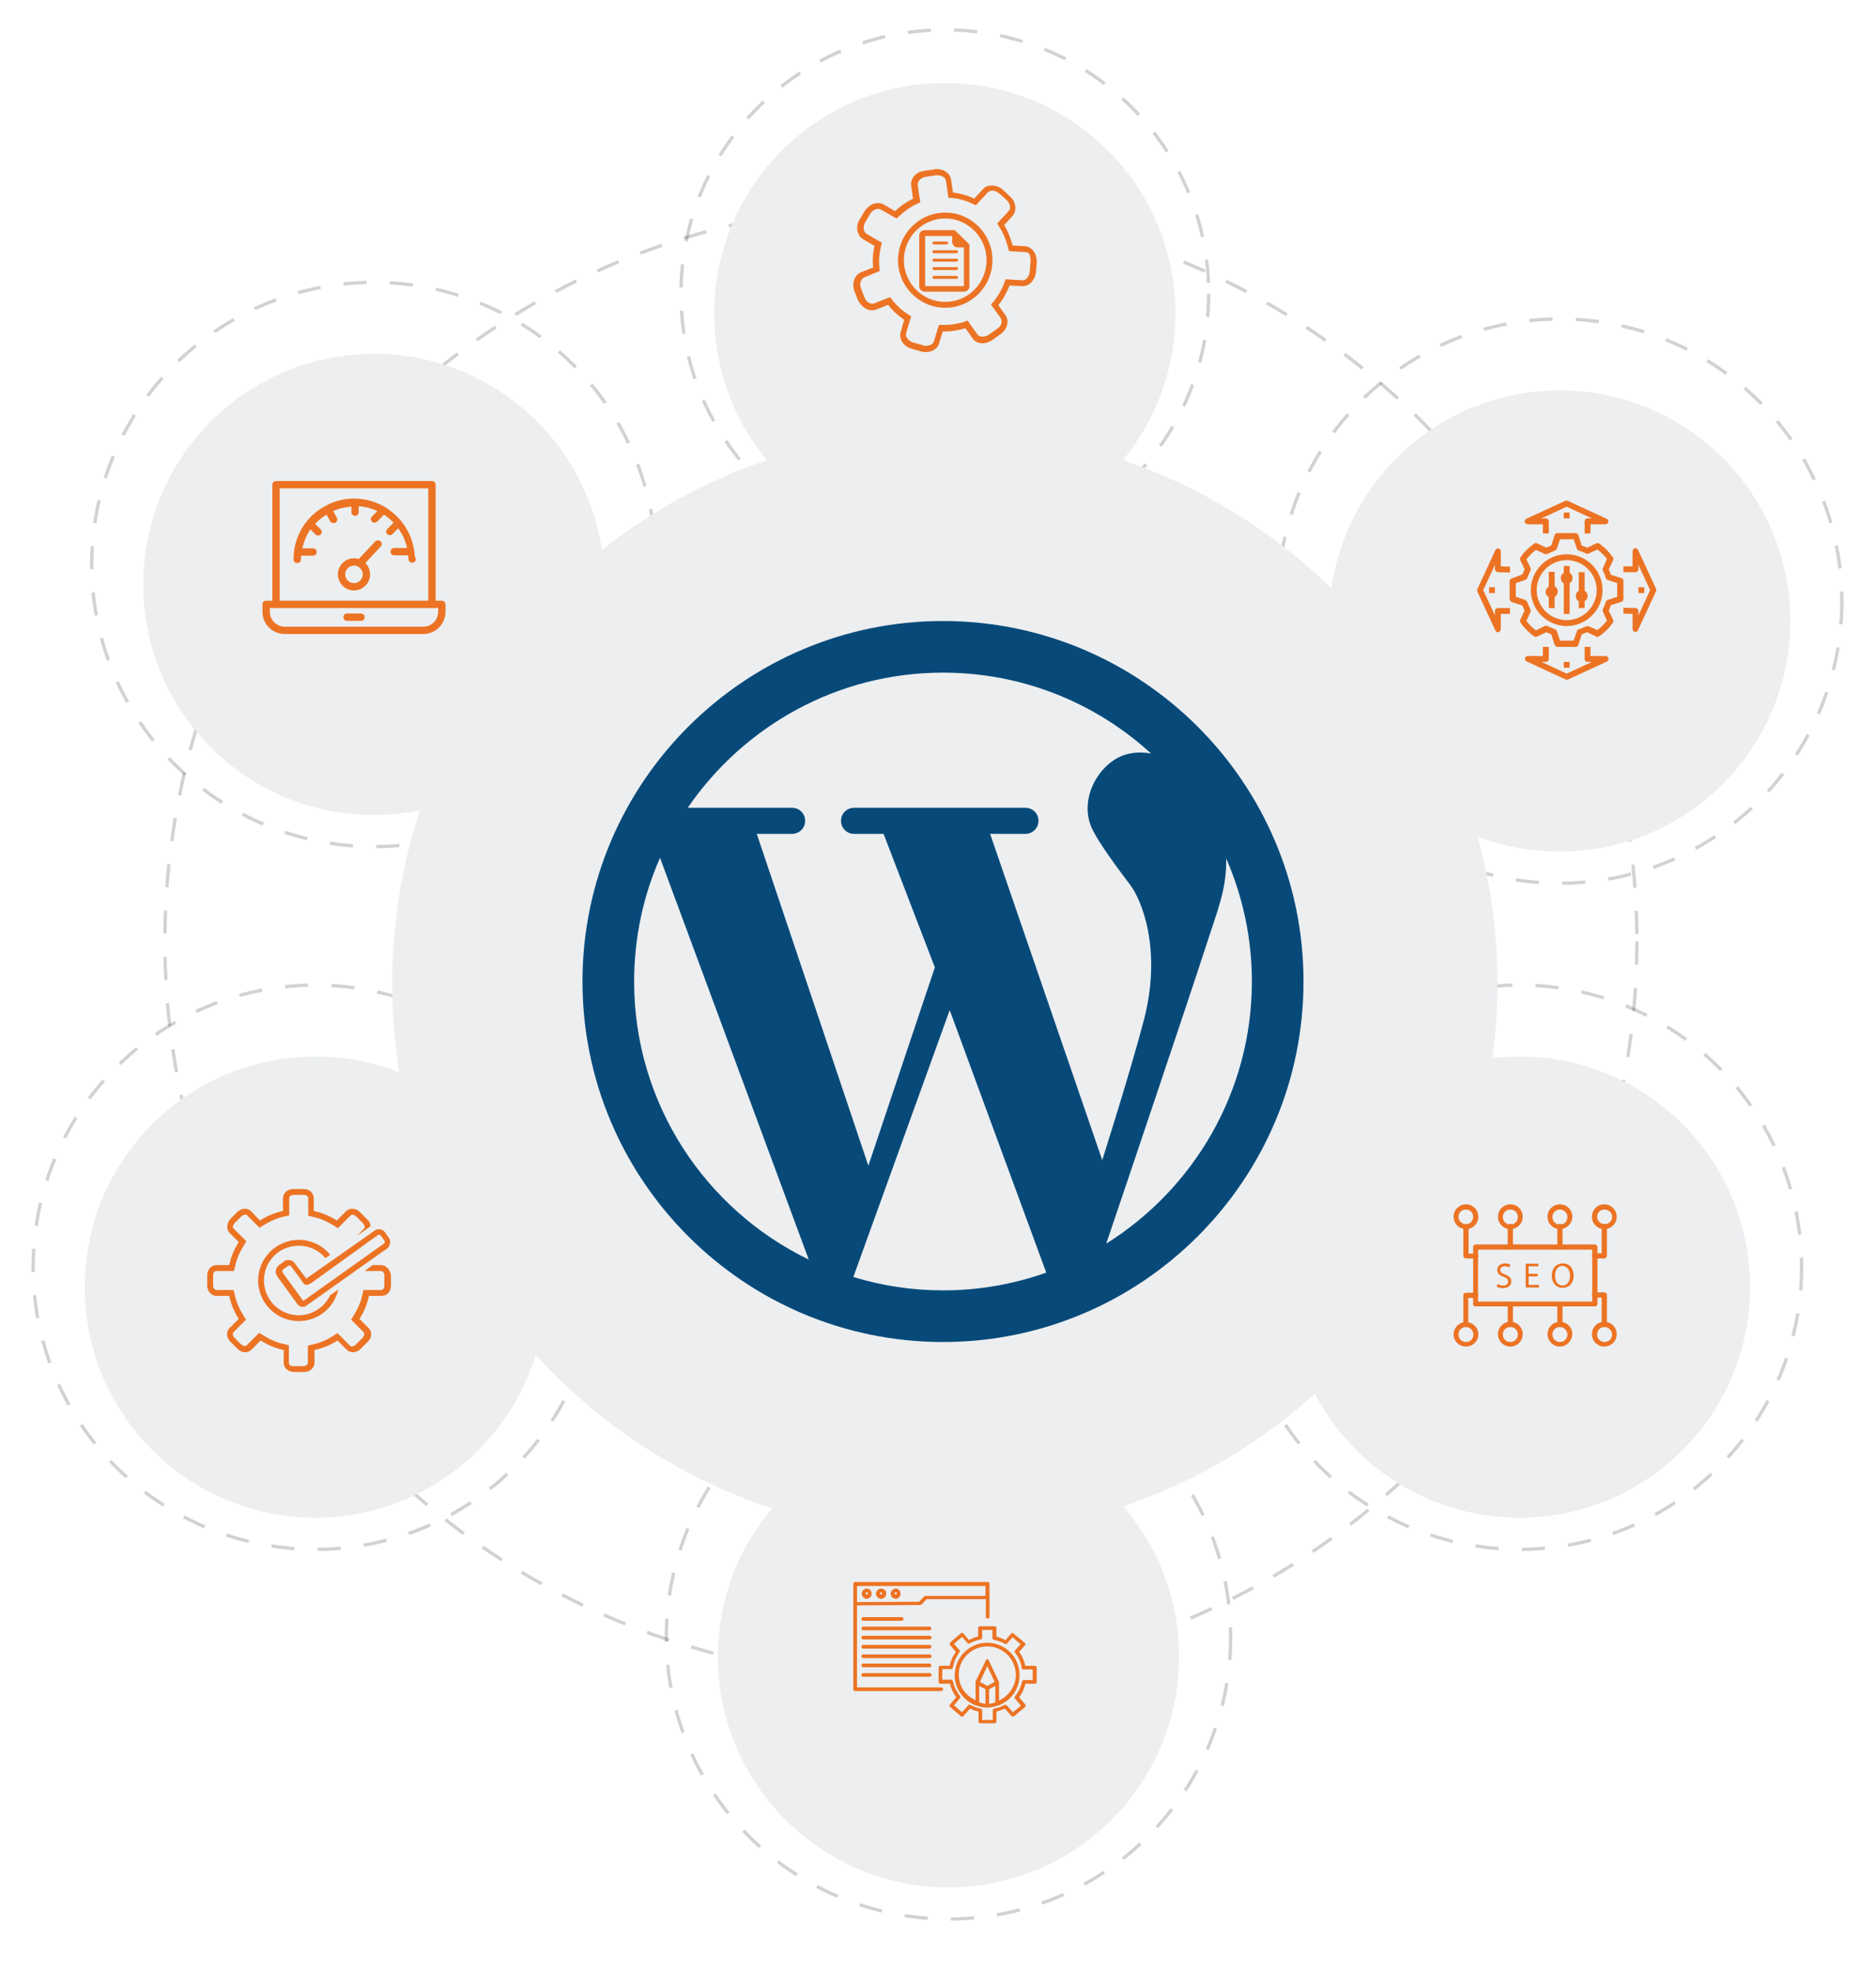 <svg width="566" height="595" viewBox="0 0 566 595" fill="none" xmlns="http://www.w3.org/2000/svg">
<circle opacity="0.2" cx="271.811" cy="284.062" r="222.058" stroke="#202122" strokeWidth="2" stroke-dasharray="7 7"/>
<circle opacity="0.2" cx="470.575" cy="181.367" r="85.131" stroke="#202122" strokeWidth="2" stroke-dasharray="7 7"/>
<g filter="url(#filter0_d_997_168)">
<circle cx="470.575" cy="181.367" r="69.568" fill="#ECEEF0"/>
</g>
<path d="M472.68 188.876C478.642 188.876 483.501 184.017 483.501 178.054C483.501 172.091 478.642 167.232 472.68 167.232C466.717 167.232 461.858 172.091 461.858 178.054C461.858 184.017 466.717 188.876 472.68 188.876ZM472.68 168.999C477.649 168.999 481.734 173.085 481.734 178.054C481.734 183.023 477.649 187.109 472.68 187.109C467.71 187.109 463.625 183.023 463.625 178.054C463.625 173.085 467.71 168.999 472.68 168.999Z" fill="#EC7323"/>
<path d="M455.564 180.815C455.564 181.256 455.785 181.587 456.226 181.698L459.318 182.692L459.981 184.238L458.656 186.998C458.545 187.33 458.545 187.661 458.766 187.882C459.87 189.428 461.195 190.863 462.852 191.967C463.073 192.188 463.514 192.188 463.735 192.078L466.496 190.753L468.042 191.415L469.035 194.507C469.146 194.838 469.477 195.17 469.919 195.17H475.33C475.771 195.17 476.103 194.949 476.213 194.507L477.207 191.415C477.759 191.194 478.311 190.974 478.863 190.753L481.624 192.078C481.955 192.188 482.286 192.188 482.507 191.967C484.053 190.863 485.489 189.538 486.593 187.882C486.814 187.661 486.814 187.219 486.703 186.998L485.378 184.238C485.599 183.686 485.82 183.133 486.041 182.581L489.133 181.587C489.464 181.477 489.795 181.146 489.795 180.704V175.293C489.795 174.852 489.574 174.52 489.133 174.41L486.041 173.416C485.82 172.864 485.599 172.312 485.378 171.76L486.703 168.999C486.814 168.668 486.814 168.337 486.593 168.116C485.489 166.57 484.164 165.134 482.507 164.03C482.286 163.809 481.845 163.809 481.624 163.92L478.863 165.245C478.311 165.024 477.759 164.803 477.207 164.582L476.213 161.49C476.103 161.159 475.771 160.828 475.33 160.828H469.919C469.477 160.828 469.146 161.048 469.035 161.49L468.042 164.582L466.496 165.245L463.735 163.92C463.404 163.809 463.073 163.809 462.852 164.03C461.306 165.134 459.87 166.459 458.766 168.116C458.545 168.337 458.545 168.778 458.656 168.999L459.981 171.76L459.318 173.306L456.116 174.52C455.785 174.631 455.453 174.962 455.453 175.404V180.815H455.564ZM457.33 175.956L460.202 174.962C460.422 174.852 460.643 174.741 460.754 174.41L461.747 172.091C461.858 171.87 461.858 171.539 461.747 171.318L460.533 168.778C461.416 167.674 462.3 166.68 463.404 165.907L466.054 167.122C466.275 167.232 466.606 167.232 466.827 167.122L469.146 166.128C469.367 166.018 469.588 165.797 469.698 165.576L470.692 162.705H474.778L475.771 165.576C475.882 165.907 476.103 166.018 476.324 166.128C477.096 166.349 477.869 166.68 478.532 167.011C478.753 167.122 479.084 167.122 479.305 167.011L481.955 165.797C483.059 166.68 484.053 167.564 484.826 168.668L483.612 171.428C483.501 171.649 483.501 171.981 483.612 172.201C483.943 172.864 484.274 173.637 484.495 174.41C484.605 174.741 484.826 174.962 485.047 174.962L487.918 175.956V180.042L485.047 181.035C484.716 181.146 484.605 181.367 484.495 181.587C484.274 182.36 483.943 183.023 483.612 183.796C483.501 184.017 483.501 184.348 483.612 184.569L484.826 187.219C483.943 188.323 483.059 189.317 481.955 190.09L479.305 188.986C479.084 188.876 478.753 188.876 478.532 188.986C477.869 189.317 477.096 189.648 476.324 189.869C475.992 189.98 475.771 190.201 475.771 190.421L474.778 193.292H470.692L469.698 190.421C469.588 190.201 469.477 189.98 469.146 189.869L466.827 188.876C466.606 188.765 466.275 188.765 466.054 188.876L463.404 190.201C462.3 189.317 461.306 188.434 460.533 187.33L461.747 184.679C461.858 184.459 461.858 184.238 461.747 183.906L460.754 181.587C460.643 181.367 460.422 181.146 460.202 181.035L457.33 180.042V175.956Z" fill="#EC7323"/>
<path d="M471.796 175.956V185.232H473.563V175.956C474.446 175.514 474.667 174.41 474.225 173.526C474.115 173.195 473.784 172.974 473.563 172.864V170.766H471.796V172.864C470.913 173.306 470.692 174.41 471.134 175.293C471.244 175.625 471.465 175.845 471.796 175.956Z" fill="#EC7323"/>
<path d="M476.324 181.367V183.465H478.09V181.367C478.974 180.925 479.195 179.821 478.753 178.938C478.643 178.606 478.311 178.386 478.09 178.275V172.644H476.324V178.275C475.44 178.717 475.219 179.821 475.661 180.705C475.772 181.036 475.992 181.257 476.324 181.367Z" fill="#EC7323"/>
<path d="M467.269 180.152V183.465H469.036V180.152C469.919 179.6 470.25 178.385 469.698 177.502C469.588 177.281 469.367 177.06 469.036 176.84V172.533H467.269V176.95C466.385 177.502 466.054 178.717 466.606 179.6C466.827 179.821 467.048 180.042 467.269 180.152Z" fill="#EC7323"/>
<path d="M460.974 158.178H465.502V160.938H467.269V157.294C467.269 156.742 466.827 156.411 466.385 156.411H465.06L472.68 152.877L480.299 156.411H478.974C478.422 156.411 478.09 156.852 478.09 157.294V160.938H479.857V158.178H484.385C484.937 158.178 485.268 157.736 485.268 157.294C485.268 156.963 485.047 156.632 484.716 156.521L473.011 151.11C472.79 151 472.459 151 472.238 151.11L460.533 156.521C460.091 156.742 459.87 157.294 460.091 157.736C460.312 157.957 460.643 158.178 460.974 158.178Z" fill="#EC7323"/>
<path d="M485.268 198.593C485.158 198.151 484.826 197.931 484.385 197.931H479.857V195.17H478.09V198.814C478.09 199.366 478.532 199.697 478.974 199.697H480.299L472.68 203.231L465.06 199.697H466.385C466.938 199.697 467.269 199.256 467.269 198.814V195.17H465.502V197.931H460.975C460.423 197.931 460.091 198.372 460.091 198.814C460.091 199.145 460.312 199.476 460.643 199.587L472.348 204.998C472.569 205.108 472.901 205.108 473.121 204.998L484.826 199.587C485.158 199.476 485.379 199.035 485.268 198.593Z" fill="#EC7323"/>
<path d="M494.323 171.76V170.435L497.856 178.054L494.323 185.673V184.348C494.323 183.907 493.881 183.465 493.439 183.465L489.795 183.354V185.121L492.556 185.232V189.759C492.556 190.201 492.887 190.532 493.219 190.642C493.329 190.642 493.329 190.642 493.439 190.642C493.771 190.642 494.102 190.422 494.212 190.09L499.623 178.385C499.734 178.164 499.734 177.833 499.623 177.612L494.212 165.907C493.992 165.466 493.66 165.355 493.219 165.355C492.777 165.576 492.556 165.907 492.556 166.349V170.876H489.795V172.643H493.439C493.881 172.643 494.323 172.202 494.323 171.76Z" fill="#EC7323"/>
<path d="M451.147 190.201C451.257 190.532 451.588 190.753 451.92 190.753C452.03 190.753 452.03 190.753 452.141 190.753C452.582 190.532 452.803 190.201 452.803 189.759V185.232H455.564V183.465H451.92C451.368 183.465 451.036 183.907 451.036 184.348V185.674L447.503 178.054L451.036 170.435V171.76C451.036 172.202 451.478 172.643 451.92 172.643L455.564 172.754V170.987L452.803 170.877V166.349C452.803 165.797 452.361 165.466 451.92 165.466C451.588 165.466 451.257 165.687 451.147 166.018L445.736 177.723C445.625 177.944 445.625 178.275 445.736 178.496L451.147 190.201Z" fill="#EC7323"/>
<path d="M496.09 177.171H494.323V178.937H496.09V177.171Z" fill="#EC7323"/>
<path d="M451.036 177.171H449.27V178.937H451.036V177.171Z" fill="#EC7323"/>
<path d="M473.563 154.644H471.796V156.411H473.563V154.644Z" fill="#EC7323"/>
<path d="M473.563 199.697H471.796V201.464H473.563V199.697Z" fill="#EC7323"/>
<circle opacity="0.2" cx="458.429" cy="382.34" r="85.131" stroke="#202122" strokeWidth="2" stroke-dasharray="7 7"/>
<g filter="url(#filter1_d_997_168)">
<circle cx="458.429" cy="382.34" r="69.568" fill="#ECEEF0"/>
</g>
<circle opacity="0.2" cx="286.166" cy="493.869" r="85.131" stroke="#202122" strokeWidth="2" stroke-dasharray="7 7"/>
<g filter="url(#filter2_d_997_168)">
<circle cx="286.166" cy="493.869" r="69.568" fill="#ECEEF0"/>
</g>
<circle opacity="0.2" cx="95.131" cy="382.34" r="85.131" stroke="#202122" strokeWidth="2" stroke-dasharray="7 7"/>
<g filter="url(#filter3_d_997_168)">
<circle cx="95.131" cy="382.34" r="69.568" fill="#ECEEF0"/>
</g>
<circle opacity="0.2" cx="112.799" cy="170.324" r="85.131" stroke="#202122" strokeWidth="2" stroke-dasharray="7 7"/>
<g filter="url(#filter4_d_997_168)">
<circle cx="112.799" cy="170.324" r="69.568" fill="#ECEEF0"/>
</g>
<circle opacity="0.2" cx="285.062" cy="88.61" r="79.61" stroke="#202122" strokeWidth="2" stroke-dasharray="7 7"/>
<g filter="url(#filter5_d_997_168)">
<circle cx="285.062" cy="88.61" r="69.568" fill="#ECEEF0"/>
</g>
<g filter="url(#filter6_d_997_168)">
<circle cx="285.062" cy="290.687" r="166.741" fill="#ECEEF0"/>
<path d="M284.51 181.367C224.55 181.367 175.741 230.176 175.741 290.135C175.741 350.095 224.55 398.904 284.51 398.904C344.469 398.904 393.278 350.095 393.278 290.135C393.278 230.176 344.469 181.367 284.51 181.367ZM284.51 196.944C308.668 196.944 330.75 206.181 347.311 221.376C344.524 220.83 341.736 220.939 339.003 221.868C331.46 224.492 325.011 235.423 329.766 244.606C331.952 248.814 336.325 254.827 341.08 261.112C344.141 265.211 350.809 280.078 345.07 301.941C341.025 317.409 332.554 344.028 332.554 344.028L298.721 245.589H309.379C311.565 245.589 313.314 243.84 313.314 241.654C313.314 239.468 311.565 237.719 309.379 237.719H257.673C255.487 237.719 253.737 239.468 253.737 241.654C253.737 243.84 255.487 245.589 257.673 245.589H266.582L282.05 285.872L261.991 345.722L228.322 245.589H238.98C241.166 245.589 242.915 243.84 242.915 241.654C242.915 239.468 241.166 237.719 238.98 237.719H207.497C224.332 213.123 252.59 196.944 284.51 196.944ZM191.319 290.135C191.319 276.854 194.106 264.228 199.135 252.804L244.008 374.034C212.854 358.949 191.319 327.029 191.319 290.135ZM257.454 379.282L286.532 298.771L315.664 377.97C305.935 381.413 295.441 383.326 284.564 383.326C275.109 383.326 266.035 381.905 257.454 379.282ZM333.756 369.225C339.604 352.008 359.828 291.939 363.654 280.024C367.261 268.819 370.158 262.26 369.939 252.968C374.913 264.392 377.701 276.963 377.701 290.135C377.701 323.422 360.101 352.718 333.756 369.225Z" fill="#074A7A"/>
</g>
<path d="M309.256 74.303L305.501 74.083C305.501 73.862 305.391 73.531 305.281 73.31C304.728 71.322 303.956 69.555 302.962 67.899C302.962 67.899 304.176 66.684 305.501 65.138C306.827 63.592 306.606 60.942 304.728 59.286L302.63 57.298C301.637 56.415 300.422 55.973 299.207 55.973C298.213 55.973 297.22 56.304 296.557 57.077L293.907 59.948C291.919 58.955 289.821 58.402 287.502 58.071C287.502 58.071 287.281 56.304 286.95 54.206C286.619 52.219 284.742 51.004 282.644 51.004C282.312 51.004 282.091 51.004 281.76 51.114L278.889 51.556C276.349 51.777 274.583 53.875 274.914 56.083L275.466 59.948C273.478 60.942 271.601 62.157 270.055 63.703C270.055 63.703 268.509 62.819 266.632 61.715C266.08 61.384 265.528 61.273 264.865 61.273C263.319 61.273 261.773 62.267 260.779 63.813L259.344 66.243C258.019 68.451 258.571 71.101 260.448 72.206L263.871 74.193C263.319 76.291 263.209 78.5 263.43 80.708C263.43 80.708 261.773 81.371 259.786 82.144C257.798 82.917 256.915 85.567 257.798 87.886L258.792 90.425C259.786 92.413 261.442 93.628 263.098 93.628C263.54 93.628 263.982 93.517 264.313 93.407L267.957 91.972C269.282 93.738 271.049 95.284 272.816 96.499C272.816 96.499 272.264 98.155 271.712 100.253C271.159 102.241 272.595 104.56 275.024 105.222L277.785 105.995C278.337 106.216 278.889 106.216 279.331 106.216C281.208 106.216 282.864 105.222 283.306 103.676L284.41 100.032C284.41 100.032 284.521 100.032 284.631 100.032C286.508 100.032 288.386 99.812 290.373 99.26C290.705 99.149 290.925 99.039 291.257 99.039C291.257 99.039 292.251 100.364 293.465 102.131C294.128 103.124 295.232 103.566 296.447 103.566C297.44 103.566 298.434 103.235 299.428 102.572L301.747 100.916C303.845 99.48 304.618 96.941 303.403 95.174L301.195 92.082C302.63 90.315 303.735 88.328 304.618 86.119C304.618 86.119 306.274 86.229 308.373 86.34C308.483 86.34 308.483 86.34 308.593 86.34C310.581 86.34 312.348 84.463 312.569 81.923L312.79 79.162C312.9 76.622 311.354 74.414 309.256 74.303ZM310.912 79.052L310.691 81.812C310.581 83.358 309.587 84.573 308.593 84.573C308.593 84.573 308.593 84.573 308.483 84.573L304.728 84.352L303.403 84.242L302.962 85.456C302.189 87.444 301.195 89.211 299.87 90.867L298.986 91.861L299.759 92.965L301.968 96.057C302.189 96.499 302.189 96.941 302.189 97.272C302.078 98.045 301.526 98.818 300.753 99.26L298.434 100.916C297.882 101.358 297.109 101.578 296.447 101.578C295.784 101.578 295.232 101.358 294.901 100.916L292.692 97.824L291.919 96.72L290.705 97.161C290.484 97.272 290.152 97.382 289.932 97.382C288.275 97.824 286.508 98.045 284.742 98.045H284.631H283.306L282.864 99.37L281.76 103.014C281.539 103.787 280.545 104.339 279.441 104.339C279.11 104.339 278.668 104.339 278.337 104.118L275.576 103.345C274.693 103.124 274.03 102.572 273.589 101.91C273.368 101.578 273.257 101.137 273.368 100.585L274.472 96.83L274.914 95.505L273.81 94.732C272.043 93.628 270.607 92.192 269.282 90.646L268.62 89.653L267.405 90.094L263.761 91.53C263.54 91.64 263.319 91.64 263.209 91.64C262.215 91.64 261.221 90.867 260.779 89.653L259.786 87.113C259.454 86.34 259.454 85.456 259.786 84.683C259.896 84.352 260.227 83.91 260.779 83.69L264.203 82.254L265.417 81.812L265.307 80.487C265.086 78.5 265.307 76.402 265.749 74.524L266.08 73.199L264.865 72.537L261.442 70.549C261 70.328 260.779 69.776 260.669 69.445C260.448 68.672 260.559 67.899 261 67.126L262.436 64.697C262.988 63.703 263.982 63.04 264.976 63.04C265.307 63.04 265.528 63.151 265.859 63.261L269.282 65.249L270.497 65.911L271.491 65.028C272.926 63.703 274.583 62.488 276.46 61.605L277.674 61.053L277.454 59.727L276.901 55.863C276.791 55.2 277.122 54.648 277.454 54.317C277.895 53.764 278.668 53.433 279.441 53.323L282.312 52.881C282.533 52.881 282.754 52.881 282.864 52.881C284.19 52.881 285.294 53.654 285.404 54.538L285.956 58.402L286.177 59.727H287.392C289.379 59.948 291.367 60.5 293.244 61.384L294.459 61.936L295.342 60.942L297.993 58.071C298.434 57.629 298.986 57.519 299.318 57.519C300.091 57.519 300.864 57.85 301.526 58.402L303.624 60.28C304.287 60.832 304.728 61.715 304.728 62.488C304.728 62.819 304.728 63.261 304.287 63.703L301.747 66.463L300.864 67.457L301.637 68.672C302.63 70.218 303.293 71.874 303.845 73.641C303.845 73.862 303.956 74.083 304.066 74.414L304.397 75.739L305.722 75.85L309.477 76.07C310.029 76.07 310.36 76.402 310.581 76.622C310.802 77.285 311.023 78.168 310.912 79.052Z" fill="#EC7323"/>
<path d="M285.183 64.144C277.343 64.144 270.939 70.549 270.939 78.499C270.939 86.45 277.343 92.855 285.183 92.855C293.024 92.855 299.428 86.45 299.428 78.499C299.428 70.549 293.024 64.144 285.183 64.144ZM285.183 91.088C278.337 91.088 272.705 85.456 272.705 78.499C272.705 71.543 278.337 65.911 285.183 65.911C292.03 65.911 297.661 71.653 297.661 78.499C297.661 85.456 292.03 91.088 285.183 91.088Z" fill="#EC7323"/>
<path d="M288.606 83.248H281.76C281.539 83.248 281.318 83.469 281.318 83.689C281.318 83.91 281.539 84.131 281.76 84.131H288.606C288.827 84.131 289.048 83.91 289.048 83.689C289.048 83.469 288.827 83.248 288.606 83.248Z" fill="#EC7323"/>
<path d="M288.606 80.598H281.76C281.539 80.598 281.318 80.819 281.318 81.039C281.318 81.26 281.539 81.481 281.76 81.481H288.606C288.827 81.481 289.048 81.26 289.048 81.039C289.048 80.819 288.827 80.598 288.606 80.598Z" fill="#EC7323"/>
<path d="M288.606 78.058H281.76C281.539 78.058 281.318 78.279 281.318 78.5C281.318 78.72 281.539 78.941 281.76 78.941H288.606C288.827 78.941 289.048 78.72 289.048 78.5C289.048 78.279 288.827 78.058 288.606 78.058Z" fill="#EC7323"/>
<path d="M281.318 75.96C281.318 76.181 281.539 76.401 281.76 76.401H288.606C288.827 76.401 289.048 76.181 289.048 75.96C289.048 75.739 288.827 75.518 288.606 75.518H281.76C281.429 75.518 281.318 75.629 281.318 75.96Z" fill="#EC7323"/>
<path d="M281.76 73.752H285.625C285.846 73.752 286.067 73.531 286.067 73.31C286.067 73.089 285.846 72.868 285.625 72.868H281.76C281.539 72.868 281.318 73.089 281.318 73.31C281.318 73.531 281.429 73.752 281.76 73.752Z" fill="#EC7323"/>
<path d="M279.11 69.445C278.116 69.445 277.343 70.107 277.343 70.99V86.34C277.343 87.333 278.116 87.996 279.11 87.996H290.704C291.698 87.996 292.471 87.333 292.471 86.34V73.751L288.054 69.445H279.11ZM290.815 74.635V86.34H279.11V71.211H287.281V72.868C287.281 73.862 287.944 74.635 288.938 74.635H290.815Z" fill="#EC7323"/>
<path d="M481.172 394.168H445.147C444.753 394.168 444.458 393.872 444.458 393.479V376.254C444.458 375.86 444.753 375.466 445.245 375.466H481.172C481.566 375.466 481.96 375.761 481.96 376.254V393.479C481.861 393.872 481.566 394.168 481.172 394.168ZM445.934 392.691H480.385V377.041H445.934V392.691Z" fill="#EC7323"/>
<path d="M445.147 379.699H442.194C441.899 379.699 441.505 379.305 441.505 378.911V370.151C441.505 369.757 441.8 369.364 442.293 369.364C442.785 369.364 443.08 369.659 443.08 370.151V378.222H445.245C445.639 378.222 446.033 378.517 446.033 379.01C446.033 379.502 445.639 379.699 445.147 379.699Z" fill="#EC7323"/>
<path d="M442.292 370.84C440.225 370.84 438.552 369.166 438.552 367.099C438.552 365.032 440.225 363.359 442.292 363.359C444.359 363.359 446.033 365.032 446.033 367.099C446.033 369.166 444.359 370.84 442.292 370.84ZM442.292 364.934C441.013 364.934 440.029 365.918 440.029 367.099C440.029 368.28 441.013 369.363 442.292 369.363C443.572 369.363 444.458 368.379 444.458 367.099C444.458 365.82 443.474 364.934 442.292 364.934Z" fill="#EC7323"/>
<path d="M442.293 400.369C441.899 400.369 441.505 400.074 441.505 399.582V390.821C441.505 390.428 441.8 390.034 442.293 390.034H445.245C445.639 390.034 446.033 390.329 446.033 390.821C446.033 391.314 445.738 391.609 445.245 391.609H442.982V399.68C442.982 400.074 442.686 400.369 442.293 400.369Z" fill="#EC7323"/>
<path d="M442.292 406.275C440.225 406.275 438.552 404.601 438.552 402.633C438.552 400.566 440.225 398.892 442.292 398.892C444.359 398.892 446.033 400.566 446.033 402.633C446.033 404.601 444.359 406.275 442.292 406.275ZM442.292 400.369C441.013 400.369 440.029 401.353 440.029 402.633C440.029 403.912 441.013 404.897 442.292 404.897C443.572 404.897 444.556 403.912 444.556 402.633C444.458 401.353 443.474 400.369 442.292 400.369Z" fill="#EC7323"/>
<path d="M484.027 379.698H481.074C480.68 379.698 480.286 379.403 480.286 378.911C480.286 378.419 480.582 378.124 481.074 378.124H483.239V370.052C483.239 369.659 483.534 369.265 484.027 369.265C484.42 369.265 484.814 369.56 484.814 370.052V378.813C484.814 379.305 484.42 379.698 484.027 379.698Z" fill="#EC7323"/>
<path d="M484.027 370.84C481.96 370.84 480.286 369.166 480.286 367.099C480.286 365.032 481.96 363.359 484.027 363.359C486.094 363.359 487.767 365.032 487.767 367.099C487.767 369.166 486.094 370.84 484.027 370.84ZM484.027 364.934C482.845 364.934 481.861 365.918 481.861 367.099C481.861 368.28 482.845 369.363 484.125 369.363C485.405 369.363 486.389 368.379 486.389 367.099C486.389 365.82 485.306 364.934 484.027 364.934Z" fill="#EC7323"/>
<path d="M470.64 370.84C468.573 370.84 466.9 369.166 466.9 367.099C466.9 365.032 468.573 363.359 470.64 363.359C472.707 363.359 474.38 365.032 474.38 367.099C474.38 369.166 472.609 370.84 470.64 370.84ZM470.64 364.934C469.361 364.934 468.376 365.918 468.376 367.198C468.376 368.477 469.361 369.462 470.64 369.462C471.92 369.462 472.904 368.477 472.904 367.198C472.904 365.918 471.821 364.934 470.64 364.934Z" fill="#EC7323"/>
<path d="M455.679 370.84C453.612 370.84 451.938 369.166 451.938 367.099C451.938 365.032 453.612 363.359 455.679 363.359C457.746 363.359 459.419 365.032 459.419 367.099C459.419 369.166 457.746 370.84 455.679 370.84ZM455.679 364.934C454.399 364.934 453.415 365.918 453.415 367.198C453.415 368.477 454.399 369.462 455.679 369.462C456.958 369.462 457.943 368.477 457.943 367.198C457.943 365.918 456.958 364.934 455.679 364.934Z" fill="#EC7323"/>
<path d="M484.027 400.369C483.633 400.369 483.239 400.074 483.239 399.581V391.51H481.074C480.68 391.51 480.286 391.215 480.286 390.723C480.286 390.231 480.581 389.935 481.074 389.935H484.027C484.42 389.935 484.814 390.231 484.814 390.723V399.483C484.814 400.074 484.42 400.369 484.027 400.369Z" fill="#EC7323"/>
<path d="M484.027 406.275C481.959 406.275 480.286 404.601 480.286 402.534C480.286 400.467 481.959 398.794 484.027 398.794C486.094 398.794 487.767 400.467 487.767 402.534C487.767 404.601 486.094 406.275 484.027 406.275ZM484.027 400.369C482.845 400.369 481.861 401.353 481.861 402.633C481.861 403.912 482.845 404.897 484.125 404.897C485.405 404.897 486.389 403.912 486.389 402.633C486.29 401.353 485.306 400.369 484.027 400.369Z" fill="#EC7323"/>
<path d="M455.679 377.041C455.285 377.041 454.891 376.746 454.891 376.253V370.052C454.891 369.659 455.187 369.265 455.679 369.265C456.171 369.265 456.466 369.56 456.466 370.052V376.253C456.466 376.746 456.171 377.041 455.679 377.041Z" fill="#EC7323"/>
<path d="M470.64 377.041C470.246 377.041 469.853 376.746 469.853 376.253V370.052C469.853 369.659 470.148 369.265 470.64 369.265C471.034 369.265 471.428 369.56 471.428 370.052V376.253C471.329 376.746 471.034 377.041 470.64 377.041Z" fill="#EC7323"/>
<path d="M470.64 406.275C468.573 406.275 466.9 404.601 466.9 402.534C466.9 400.467 468.573 398.794 470.64 398.794C472.707 398.794 474.38 400.467 474.38 402.534C474.282 404.601 472.609 406.275 470.64 406.275ZM470.64 400.369C469.361 400.369 468.376 401.353 468.376 402.633C468.376 403.912 469.361 404.897 470.64 404.897C471.92 404.897 472.904 403.912 472.904 402.633C472.806 401.353 471.821 400.369 470.64 400.369Z" fill="#EC7323"/>
<path d="M455.679 406.275C453.612 406.275 451.938 404.601 451.938 402.534C451.938 400.467 453.612 398.794 455.679 398.794C457.746 398.794 459.419 400.467 459.419 402.534C459.419 404.601 457.746 406.275 455.679 406.275ZM455.679 400.369C454.399 400.369 453.415 401.353 453.415 402.633C453.415 403.912 454.399 404.897 455.679 404.897C456.958 404.897 457.943 403.912 457.943 402.633C457.943 401.353 456.958 400.369 455.679 400.369Z" fill="#EC7323"/>
<path d="M455.679 400.368C455.285 400.368 454.891 400.073 454.891 399.581V393.478C454.891 393.085 455.187 392.691 455.679 392.691C456.171 392.691 456.466 392.986 456.466 393.478V399.679C456.466 400.073 456.171 400.368 455.679 400.368Z" fill="#EC7323"/>
<path d="M470.64 400.368C470.246 400.368 469.853 400.073 469.853 399.581V393.478C469.853 393.085 470.148 392.691 470.64 392.691C471.034 392.691 471.428 392.986 471.428 393.478V399.679C471.329 400.073 471.034 400.368 470.64 400.368Z" fill="#EC7323"/>
<path d="M451.84 387.376C452.234 387.671 452.824 387.868 453.513 387.868C454.498 387.868 454.99 387.376 454.99 386.687C454.99 385.998 454.596 385.604 453.612 385.211C452.431 384.817 451.742 384.226 451.742 383.144C451.742 382.061 452.628 381.175 454.104 381.175C454.793 381.175 455.384 381.372 455.679 381.569L455.384 382.356C455.187 382.258 454.695 382.061 454.006 382.061C453.021 382.061 452.628 382.651 452.628 383.144C452.628 383.833 453.021 384.128 454.104 384.522C455.285 385.014 455.974 385.604 455.974 386.589C455.974 387.671 455.187 388.656 453.415 388.656C452.726 388.656 451.939 388.459 451.545 388.164L451.84 387.376Z" fill="#EC7323"/>
<path d="M464.045 385.112H461.191V387.672H464.341V388.459H460.305V381.274H464.144V382.061H461.191V384.325H463.947V385.112H464.045Z" fill="#EC7323"/>
<path d="M474.774 384.817C474.774 387.278 473.298 388.557 471.428 388.557C469.557 388.557 468.179 387.081 468.179 384.915C468.179 382.651 469.557 381.175 471.526 381.175C473.495 381.175 474.774 382.651 474.774 384.817ZM469.164 384.915C469.164 386.49 469.951 387.868 471.428 387.868C472.904 387.868 473.691 386.49 473.691 384.915C473.691 383.439 472.904 381.962 471.428 381.962C469.951 381.864 469.164 383.34 469.164 384.915Z" fill="#EC7323"/>
<path d="M90.131 375.849C93.334 375.849 96.315 377.285 98.192 379.604L99.628 378.61C97.419 375.849 93.996 374.083 90.131 374.083C83.395 374.083 77.874 379.604 77.874 386.34C77.874 393.076 83.395 398.597 90.131 398.597C95.984 398.597 100.843 394.511 102.057 389.1C101.174 389.652 100.401 390.315 99.628 390.757C97.972 394.29 94.328 396.83 90.131 396.83C84.279 396.83 79.641 392.082 79.641 386.34C79.641 380.487 84.279 375.849 90.131 375.849Z" fill="#EC7323"/>
<path d="M114.977 381.702H112.437C111.664 382.254 110.891 382.806 110.008 383.469H111.112H114.977C115.529 383.469 115.971 384.131 115.971 384.794V387.886C115.971 388.659 115.529 389.211 114.977 389.211H111.112H109.677L109.345 390.536C108.904 392.855 107.91 394.953 106.695 396.941L105.922 398.155L106.916 399.149L109.677 401.91C109.897 402.131 109.897 402.351 109.897 402.572C109.897 402.904 109.677 403.235 109.456 403.566L107.247 405.775C106.916 406.106 106.585 406.216 106.143 406.216C105.922 406.216 105.701 406.216 105.591 405.995L102.83 403.235L101.836 402.241L100.622 403.014C98.634 404.229 96.536 405.222 94.217 405.664L92.892 405.995V407.321V411.185C92.892 411.738 92.229 412.179 91.567 412.179H88.475C87.702 412.179 87.15 411.738 87.15 411.185V407.321V405.885L85.825 405.554C83.506 405.112 81.408 404.118 79.42 402.904L78.206 402.131L77.212 403.124L74.451 405.885C74.23 406.106 74.009 406.106 73.899 406.106C73.568 406.106 73.126 405.885 72.795 405.664L70.586 403.456C70.476 403.235 70.255 402.904 70.255 402.572C70.255 402.351 70.255 402.131 70.476 401.91L73.236 399.149L74.23 398.155L73.457 396.941C72.243 394.953 71.249 392.855 70.807 390.536L70.476 389.211H69.151H65.286C64.734 389.211 64.292 388.548 64.292 387.886V384.794C64.292 384.021 64.734 383.469 65.286 383.469H69.151H70.586L70.917 382.144C71.359 379.825 72.353 377.727 73.568 375.739L74.341 374.524L73.347 373.531L70.586 370.77C70.365 370.549 70.255 370.328 70.255 370.218C70.255 369.887 70.476 369.445 70.697 369.114L72.905 366.905C73.236 366.684 73.568 366.463 74.009 366.463C74.23 366.463 74.451 366.463 74.561 366.684L77.322 369.445L78.316 370.439L79.531 369.666C81.518 368.451 83.616 367.457 85.935 367.015L87.26 366.684V365.359V361.494C87.26 360.942 87.923 360.5 88.585 360.5H91.677C92.45 360.5 93.002 360.942 93.002 361.494V365.359V366.795L94.328 367.126C96.646 367.568 98.745 368.561 100.732 369.776L101.947 370.549L102.941 369.555L105.701 366.795C105.922 366.574 106.143 366.463 106.253 366.463C106.585 366.463 107.026 366.684 107.358 366.905L109.566 369.114C109.787 369.445 110.008 369.776 110.008 370.107C110.008 370.328 110.008 370.549 109.787 370.77L107.689 372.868L111.775 369.997C111.775 369.224 111.443 368.451 110.781 367.899L108.572 365.69C107.91 365.028 107.137 364.697 106.253 364.697C105.591 364.697 104.928 364.917 104.376 365.47L101.615 368.23C99.517 366.905 97.198 365.911 94.659 365.359V361.494C94.659 359.948 93.334 358.734 91.567 358.734H88.475C86.819 358.734 85.383 359.948 85.383 361.494V365.359C82.843 365.911 80.524 366.905 78.426 368.23L75.776 365.47C75.334 365.028 74.672 364.697 73.899 364.697C73.126 364.697 72.243 365.028 71.58 365.69L69.371 367.899C68.378 369.114 68.267 370.991 69.261 371.985L72.022 374.745C70.697 376.843 69.703 379.162 69.151 381.702H65.286C63.74 381.702 62.525 383.027 62.525 384.794V387.886C62.525 389.542 63.74 390.978 65.286 390.978H69.151C69.703 393.517 70.697 395.836 72.022 397.934L69.261 400.695C68.157 401.799 68.267 403.566 69.482 404.781L71.69 406.989C72.353 407.652 73.126 407.983 74.009 407.983C74.672 407.983 75.334 407.762 75.886 407.21L78.647 404.449C80.745 405.775 83.064 406.768 85.604 407.321V411.185C85.604 412.731 86.929 413.946 88.696 413.946H91.788C93.444 413.946 94.88 412.731 94.88 411.185V407.321C97.419 406.768 99.738 405.775 101.836 404.449L104.597 407.21C105.039 407.652 105.701 407.983 106.474 407.983C107.247 407.983 108.131 407.652 108.793 406.989L111.002 404.781C112.216 403.566 112.327 401.799 111.222 400.695L108.462 397.934C109.787 395.836 110.781 393.517 111.333 390.978H115.198C116.744 390.978 117.958 389.653 117.958 387.886V384.794C117.738 383.138 116.523 381.702 114.977 381.702Z" fill="#EC7323"/>
<path d="M92.45 385.788L92.34 385.677L88.917 381.15C88.475 380.487 87.812 380.156 87.039 380.156C86.598 380.156 86.046 380.266 85.714 380.598L84.168 381.702C83.175 382.475 82.843 383.91 83.616 385.015C83.616 385.125 87.812 390.757 89.69 393.407C90.021 393.959 90.683 394.29 91.346 394.29C91.788 394.29 92.229 394.18 92.561 393.849C97.309 390.536 116.633 376.733 116.744 376.733C117.737 375.96 118.069 374.524 117.296 373.42L116.192 371.874C115.75 371.212 115.087 370.88 114.314 370.88C113.873 370.88 113.321 370.991 112.989 371.322L93.002 385.346C92.781 385.567 92.561 385.677 92.45 385.788ZM113.983 372.647C114.204 372.426 114.646 372.537 114.866 372.758L115.971 374.304C116.192 374.635 116.081 374.966 115.86 375.187C115.86 375.187 96.425 388.99 91.788 392.303C91.677 392.413 91.677 392.413 91.567 392.413C91.456 392.413 91.346 392.303 91.346 392.303C89.469 389.653 85.273 384.021 85.273 383.91C85.052 383.579 85.162 383.248 85.383 383.027L86.929 381.923C87.039 381.812 87.15 381.812 87.26 381.812C87.481 381.812 87.592 381.923 87.812 382.033L91.125 386.561C91.236 386.782 91.567 387.223 91.788 387.444C92.008 387.555 92.229 387.665 92.45 387.665C93.002 387.665 93.775 387.223 94.217 386.892L113.983 372.647Z" fill="#EC7323"/>
<path d="M133.301 181.244H131.424V146.24C131.424 145.577 130.982 145.135 130.32 145.135H83.279C82.616 145.135 82.175 145.577 82.175 146.24V181.244H80.297C79.635 181.244 79.193 181.686 79.193 182.348V184.557C79.193 188.311 82.175 191.293 85.929 191.293H127.67C131.424 191.293 134.405 188.311 134.405 184.557V182.348C134.405 181.686 133.853 181.244 133.301 181.244ZM84.383 147.344H129.216V181.244H84.383V147.344ZM132.197 184.557C132.197 187.097 130.209 189.084 127.67 189.084H85.929C83.389 189.084 81.402 186.986 81.402 184.557V183.453H132.197V184.557Z" fill="#EC7323"/>
<path d="M104.701 187.317H108.897C109.56 187.317 110.002 186.876 110.002 186.213C110.002 185.551 109.56 185.109 108.897 185.109H104.701C104.039 185.109 103.597 185.551 103.597 186.213C103.597 186.876 104.039 187.317 104.701 187.317Z" fill="#EC7323"/>
<path d="M125.019 166.557C123.915 157.502 116.185 150.435 106.799 150.435C103.707 150.435 100.726 151.208 98.186 152.644C96.088 153.748 94.211 155.294 92.665 157.171C90.567 159.711 89.131 162.913 88.69 166.447C88.69 166.447 88.69 166.447 88.69 166.557C88.579 167.33 88.579 167.993 88.579 168.766C88.579 169.428 89.021 169.87 89.683 169.87C90.346 169.87 90.788 169.428 90.788 168.766C90.788 168.324 90.788 167.993 90.898 167.662H94.432C95.094 167.662 95.536 167.22 95.536 166.557C95.536 165.895 95.094 165.453 94.432 165.453H91.229C91.671 163.355 92.555 161.367 93.659 159.711L95.205 161.257C95.426 161.478 95.757 161.588 95.978 161.588C96.198 161.588 96.53 161.478 96.751 161.257C97.192 160.815 97.192 160.153 96.751 159.711L95.094 158.055C96.088 156.95 97.192 156.067 98.517 155.294L99.622 157.282C99.843 157.613 100.174 157.834 100.616 157.834C100.836 157.834 100.947 157.834 101.168 157.723C101.72 157.392 101.941 156.73 101.609 156.177L100.505 154.19C102.161 153.417 104.039 152.975 106.026 152.865V154.521C106.026 155.184 106.468 155.625 107.131 155.625C107.793 155.625 108.235 155.184 108.235 154.521V152.754C110.222 152.865 112.21 153.417 113.866 154.19L112.21 155.846C111.768 156.288 111.768 156.95 112.21 157.392C112.431 157.613 112.762 157.723 112.983 157.723C113.204 157.723 113.535 157.613 113.756 157.392L115.854 155.294C116.958 155.957 117.952 156.84 118.725 157.723L116.848 159.601C116.406 160.042 116.406 160.705 116.848 161.147C117.069 161.367 117.4 161.478 117.621 161.478C117.842 161.478 118.173 161.367 118.394 161.147L120.161 159.38C121.375 161.146 122.369 163.134 122.811 165.343H118.946C118.283 165.343 117.842 165.784 117.842 166.447C117.842 167.109 118.283 167.551 118.946 167.551H123.142C123.142 167.882 123.253 168.324 123.253 168.655C123.253 169.318 123.694 169.76 124.357 169.76C125.019 169.76 125.461 169.318 125.461 168.655C125.13 167.993 125.019 167.22 125.019 166.557Z" fill="#EC7323"/>
<path d="M113.204 163.355L108.235 168.656C107.793 168.545 107.352 168.435 106.799 168.435C104.149 168.435 101.941 170.643 101.941 173.293C101.941 175.944 104.149 178.152 106.799 178.152C109.45 178.152 111.658 175.944 111.658 173.293C111.658 171.968 111.106 170.754 110.223 169.87L114.86 164.901C115.302 164.459 115.302 163.797 114.86 163.355C114.308 162.914 113.646 162.914 113.204 163.355ZM106.799 175.944C105.364 175.944 104.149 174.729 104.149 173.293C104.149 171.858 105.364 170.643 106.799 170.643C108.235 170.643 109.45 171.858 109.45 173.293C109.45 174.729 108.235 175.944 106.799 175.944Z" fill="#EC7323"/>
<path d="M257.897 477.305C257.676 477.305 257.456 477.636 257.456 477.857V509.659C257.456 509.991 257.676 510.211 258.008 510.211H283.957C284.289 510.211 284.51 509.991 284.51 509.659C284.51 509.328 284.289 509.107 283.957 509.107H258.56V484.372L277.663 484.262C277.774 484.262 277.995 484.151 278.105 484.041L279.541 482.495H297.429V487.795C297.429 488.127 297.65 488.347 297.981 488.347C298.313 488.347 298.534 488.127 298.534 487.795V477.857C298.534 477.526 298.313 477.305 297.981 477.305H258.008C258.008 477.305 257.897 477.305 257.897 477.305ZM258.56 478.52H297.319V481.501H279.209H279.099C278.988 481.501 278.878 481.611 278.768 481.722L277.332 483.268L258.56 483.378V478.52ZM261.541 479.293C260.768 479.293 259.995 479.955 259.995 480.838C259.995 481.611 260.658 482.384 261.541 482.384C262.425 482.384 262.977 481.611 262.977 480.728C262.977 479.955 262.314 479.293 261.541 479.293ZM265.848 479.293C265.075 479.293 264.302 479.955 264.302 480.838C264.302 481.611 264.964 482.384 265.848 482.384C266.731 482.384 267.394 481.611 267.394 480.728C267.394 479.955 266.731 479.293 265.848 479.293ZM270.265 479.293C269.492 479.293 268.719 479.955 268.719 480.838C268.719 481.611 269.381 482.384 270.265 482.384C271.038 482.384 271.7 481.722 271.7 480.838C271.7 479.955 271.038 479.293 270.265 479.293ZM261.541 480.397C261.762 480.397 261.873 480.618 261.873 480.728C261.873 480.838 261.762 481.059 261.541 481.059C261.32 481.059 261.21 480.949 261.21 480.728C261.21 480.507 261.32 480.397 261.541 480.397ZM265.848 480.397C266.069 480.397 266.179 480.618 266.179 480.728C266.179 480.838 266.069 481.059 265.848 481.059C265.627 481.059 265.517 480.949 265.517 480.728C265.517 480.507 265.627 480.397 265.848 480.397ZM270.265 480.397C270.486 480.397 270.596 480.618 270.596 480.728C270.596 480.838 270.486 481.059 270.265 481.059C270.044 481.059 269.934 480.949 269.934 480.728C269.934 480.507 270.044 480.397 270.265 480.397ZM260.437 487.906C260.106 487.906 259.885 488.127 259.885 488.458C259.885 488.789 260.106 489.01 260.437 489.01H272.032C272.363 489.01 272.584 488.789 272.584 488.458C272.584 488.127 272.363 487.906 272.032 487.906H260.437ZM295.663 490.666C295.331 490.666 295.11 490.998 295.11 491.218V493.758C294.117 493.979 293.233 494.31 292.35 494.862L290.693 492.875C290.473 492.654 290.141 492.654 289.92 492.764L286.718 495.525C286.497 495.746 286.497 496.077 286.608 496.298L288.374 498.396C287.491 499.611 286.829 501.046 286.497 502.592H283.737C283.405 502.592 283.185 502.813 283.185 503.144V507.451C283.185 507.782 283.405 508.003 283.737 508.003H286.608C286.939 509.439 287.602 510.874 288.485 512.089L286.608 514.297C286.387 514.518 286.387 514.849 286.718 515.07L289.92 517.831C290.141 518.052 290.473 518.052 290.693 517.72L292.681 515.512C293.454 515.954 294.337 516.174 295.221 516.395V519.377C295.221 519.708 295.442 519.929 295.773 519.929H300.08C300.411 519.929 300.632 519.708 300.632 519.377V516.395C301.515 516.174 302.398 515.843 303.171 515.512L305.159 517.72C305.38 517.941 305.711 517.941 305.932 517.831L309.245 515.07C309.466 514.849 309.466 514.518 309.355 514.297L307.478 512.089C308.361 510.874 309.024 509.549 309.355 508.003H312.226C312.557 508.003 312.778 507.782 312.778 507.451V503.144C312.778 502.813 312.557 502.592 312.226 502.592H309.355C309.024 501.046 308.361 499.611 307.478 498.396L309.245 496.408C309.466 496.188 309.466 495.856 309.134 495.635L305.822 492.875C305.601 492.654 305.269 492.654 305.049 492.875L303.392 494.862C302.509 494.421 301.625 494.089 300.632 493.758V491.218C300.632 490.887 300.411 490.666 300.08 490.666H295.663ZM260.437 490.777C260.106 490.777 259.885 491.108 259.885 491.329C259.885 491.66 260.216 491.881 260.437 491.881H280.424C280.755 491.881 280.976 491.66 280.976 491.329C280.976 490.998 280.755 490.777 280.424 490.777H260.437ZM296.325 491.771H299.417V494.2C299.417 494.421 299.638 494.752 299.859 494.752C301.073 494.973 302.178 495.415 303.171 495.967C303.392 496.077 303.724 496.077 303.834 495.856L305.49 493.979L307.92 496.077L306.263 497.954C306.042 498.175 306.042 498.506 306.263 498.617C307.257 499.942 308.03 501.488 308.251 503.255C308.251 503.586 308.582 503.696 308.803 503.696H311.564V506.899H308.913C308.693 506.899 308.472 507.12 308.361 507.34C308.03 508.997 307.257 510.543 306.263 511.757C306.042 511.978 306.042 512.31 306.263 512.53L308.03 514.628L305.601 516.616L303.724 514.518C303.503 514.297 303.282 514.297 303.061 514.408C302.067 514.96 301.073 515.291 299.969 515.512C299.748 515.512 299.527 515.843 299.527 516.064V518.935H296.325V516.064C296.325 515.843 296.104 515.512 295.883 515.512C294.779 515.291 293.785 514.96 292.791 514.408C292.571 514.297 292.239 514.297 292.129 514.518L290.252 516.616L287.822 514.518L289.589 512.42C289.81 512.199 289.81 511.868 289.589 511.647C288.595 510.322 287.822 508.886 287.491 507.23C287.381 507.009 287.16 506.788 286.939 506.788H284.289V503.586H286.939C287.16 503.586 287.491 503.365 287.491 503.144C287.822 501.377 288.485 499.832 289.479 498.506C289.589 498.286 289.589 497.954 289.479 497.844L287.822 495.967L290.252 493.869L291.908 495.746C292.129 495.967 292.35 495.967 292.571 495.856C293.564 495.304 294.669 494.862 295.883 494.642C296.104 494.642 296.325 494.31 296.325 494.089V491.771ZM260.327 493.537C259.995 493.648 259.774 493.869 259.885 494.2C259.995 494.421 260.216 494.642 260.437 494.642H280.424C280.755 494.642 280.976 494.421 281.086 494.2C281.086 493.869 280.866 493.648 280.645 493.537H280.534H260.437H260.327ZM297.871 495.635C292.46 495.635 288.043 500.052 288.043 505.463C288.043 509.659 290.804 513.193 294.558 514.628H294.669H294.779C295.663 514.96 296.656 515.181 297.65 515.181C297.761 515.181 297.871 515.181 297.981 515.181C298.975 515.181 299.969 514.96 300.852 514.628H300.963C300.963 514.628 300.963 514.628 301.073 514.628C304.828 513.303 307.588 509.77 307.588 505.463C307.699 500.052 303.282 495.635 297.871 495.635ZM260.437 496.298C260.106 496.298 259.885 496.629 259.885 496.85C259.885 497.181 260.216 497.402 260.437 497.402H280.424C280.755 497.402 280.976 497.181 280.976 496.85C280.976 496.519 280.755 496.298 280.424 496.298H260.437ZM297.871 496.74C302.619 496.74 306.484 500.605 306.484 505.353C306.484 508.776 304.386 511.647 301.405 513.082V507.672C301.405 507.672 301.405 507.672 301.405 507.561C301.405 507.451 301.405 507.451 301.294 507.34C301.294 507.34 301.294 507.34 301.294 507.23L298.313 500.936C298.313 500.825 298.202 500.825 298.202 500.715C298.092 500.604 297.981 500.605 297.871 500.605C297.65 500.605 297.54 500.715 297.429 500.936L294.448 507.12C294.337 507.23 294.227 507.561 294.337 507.782V512.972C291.356 511.647 289.258 508.776 289.258 505.242C289.258 500.605 293.123 496.74 297.871 496.74ZM260.327 499.169C259.995 499.279 259.774 499.5 259.885 499.832C259.995 500.052 260.216 500.273 260.437 500.273H280.424C280.755 500.273 280.976 500.052 281.086 499.832C281.086 499.5 280.866 499.279 280.645 499.169H280.534H260.437H260.327ZM260.437 501.93C260.106 501.93 259.885 502.261 259.885 502.482C259.885 502.703 260.216 503.034 260.437 503.034H280.424C280.755 503.034 280.976 502.813 280.976 502.482C280.976 502.15 280.755 501.93 280.424 501.93H260.437ZM297.871 502.703L300.08 507.451L297.871 508.666L295.663 507.451L297.871 502.703ZM260.327 504.801C259.995 504.911 259.774 505.132 259.885 505.463C259.995 505.684 260.216 505.905 260.437 505.905H280.424C280.755 505.905 280.976 505.684 281.086 505.463C281.086 505.132 280.866 504.911 280.645 504.801H280.534H260.437H260.327ZM295.442 508.666L297.319 509.659V514.076C296.656 513.966 296.104 513.855 295.442 513.635V508.666ZM300.3 508.666V513.635C299.748 513.855 299.086 513.966 298.423 514.076V509.659L300.3 508.666Z" fill="#EC7323"/>
<defs>
<filter id="filter0_d_997_168" x="376.008" y="92.799" width="189.135" height="189.135" filterUnits="userSpaceOnUse" color-interpolation-filters="sRGB">
<feFlood flood-opacity="0" result="BackgroundImageFix"/>
<feColorMatrix in="SourceAlpha" type="matrix" values="0 0 0 0 0 0 0 0 0 0 0 0 0 0 0 0 0 0 127 0" result="hardAlpha"/>
<feOffset dy="6"/>
<feGaussianBlur stdDeviation="12.5"/>
<feComposite in2="hardAlpha" operator="out"/>
<feColorMatrix type="matrix" values="0 0 0 0 0 0 0 0 0 0 0 0 0 0 0 0 0 0 0.06 0"/>
<feBlend mode="normal" in2="BackgroundImageFix" result="effect1_dropShadow_997_168"/>
<feBlend mode="normal" in="SourceGraphic" in2="effect1_dropShadow_997_168" result="shape"/>
</filter>
<filter id="filter1_d_997_168" x="363.861" y="293.772" width="189.135" height="189.135" filterUnits="userSpaceOnUse" color-interpolation-filters="sRGB">
<feFlood flood-opacity="0" result="BackgroundImageFix"/>
<feColorMatrix in="SourceAlpha" type="matrix" values="0 0 0 0 0 0 0 0 0 0 0 0 0 0 0 0 0 0 127 0" result="hardAlpha"/>
<feOffset dy="6"/>
<feGaussianBlur stdDeviation="12.5"/>
<feComposite in2="hardAlpha" operator="out"/>
<feColorMatrix type="matrix" values="0 0 0 0 0 0 0 0 0 0 0 0 0 0 0 0 0 0 0.06 0"/>
<feBlend mode="normal" in2="BackgroundImageFix" result="effect1_dropShadow_997_168"/>
<feBlend mode="normal" in="SourceGraphic" in2="effect1_dropShadow_997_168" result="shape"/>
</filter>
<filter id="filter2_d_997_168" x="191.598" y="405.301" width="189.135" height="189.135" filterUnits="userSpaceOnUse" color-interpolation-filters="sRGB">
<feFlood flood-opacity="0" result="BackgroundImageFix"/>
<feColorMatrix in="SourceAlpha" type="matrix" values="0 0 0 0 0 0 0 0 0 0 0 0 0 0 0 0 0 0 127 0" result="hardAlpha"/>
<feOffset dy="6"/>
<feGaussianBlur stdDeviation="12.5"/>
<feComposite in2="hardAlpha" operator="out"/>
<feColorMatrix type="matrix" values="0 0 0 0 0 0 0 0 0 0 0 0 0 0 0 0 0 0 0.06 0"/>
<feBlend mode="normal" in2="BackgroundImageFix" result="effect1_dropShadow_997_168"/>
<feBlend mode="normal" in="SourceGraphic" in2="effect1_dropShadow_997_168" result="shape"/>
</filter>
<filter id="filter3_d_997_168" x="0.564" y="293.772" width="189.135" height="189.135" filterUnits="userSpaceOnUse" color-interpolation-filters="sRGB">
<feFlood flood-opacity="0" result="BackgroundImageFix"/>
<feColorMatrix in="SourceAlpha" type="matrix" values="0 0 0 0 0 0 0 0 0 0 0 0 0 0 0 0 0 0 127 0" result="hardAlpha"/>
<feOffset dy="6"/>
<feGaussianBlur stdDeviation="12.5"/>
<feComposite in2="hardAlpha" operator="out"/>
<feColorMatrix type="matrix" values="0 0 0 0 0 0 0 0 0 0 0 0 0 0 0 0 0 0 0.06 0"/>
<feBlend mode="normal" in2="BackgroundImageFix" result="effect1_dropShadow_997_168"/>
<feBlend mode="normal" in="SourceGraphic" in2="effect1_dropShadow_997_168" result="shape"/>
</filter>
<filter id="filter4_d_997_168" x="18.232" y="81.757" width="189.135" height="189.135" filterUnits="userSpaceOnUse" color-interpolation-filters="sRGB">
<feFlood flood-opacity="0" result="BackgroundImageFix"/>
<feColorMatrix in="SourceAlpha" type="matrix" values="0 0 0 0 0 0 0 0 0 0 0 0 0 0 0 0 0 0 127 0" result="hardAlpha"/>
<feOffset dy="6"/>
<feGaussianBlur stdDeviation="12.5"/>
<feComposite in2="hardAlpha" operator="out"/>
<feColorMatrix type="matrix" values="0 0 0 0 0 0 0 0 0 0 0 0 0 0 0 0 0 0 0.06 0"/>
<feBlend mode="normal" in2="BackgroundImageFix" result="effect1_dropShadow_997_168"/>
<feBlend mode="normal" in="SourceGraphic" in2="effect1_dropShadow_997_168" result="shape"/>
</filter>
<filter id="filter5_d_997_168" x="190.494" y="0.042" width="189.135" height="189.135" filterUnits="userSpaceOnUse" color-interpolation-filters="sRGB">
<feFlood flood-opacity="0" result="BackgroundImageFix"/>
<feColorMatrix in="SourceAlpha" type="matrix" values="0 0 0 0 0 0 0 0 0 0 0 0 0 0 0 0 0 0 127 0" result="hardAlpha"/>
<feOffset dy="6"/>
<feGaussianBlur stdDeviation="12.5"/>
<feComposite in2="hardAlpha" operator="out"/>
<feColorMatrix type="matrix" values="0 0 0 0 0 0 0 0 0 0 0 0 0 0 0 0 0 0 0.06 0"/>
<feBlend mode="normal" in2="BackgroundImageFix" result="effect1_dropShadow_997_168"/>
<feBlend mode="normal" in="SourceGraphic" in2="effect1_dropShadow_997_168" result="shape"/>
</filter>
<filter id="filter6_d_997_168" x="93.32" y="104.946" width="383.483" height="383.483" filterUnits="userSpaceOnUse" color-interpolation-filters="sRGB">
<feFlood flood-opacity="0" result="BackgroundImageFix"/>
<feColorMatrix in="SourceAlpha" type="matrix" values="0 0 0 0 0 0 0 0 0 0 0 0 0 0 0 0 0 0 127 0" result="hardAlpha"/>
<feOffset dy="6"/>
<feGaussianBlur stdDeviation="12.5"/>
<feComposite in2="hardAlpha" operator="out"/>
<feColorMatrix type="matrix" values="0 0 0 0 0 0 0 0 0 0 0 0 0 0 0 0 0 0 0.06 0"/>
<feBlend mode="normal" in2="BackgroundImageFix" result="effect1_dropShadow_997_168"/>
<feBlend mode="normal" in="SourceGraphic" in2="effect1_dropShadow_997_168" result="shape"/>
</filter>
</defs>
</svg>
